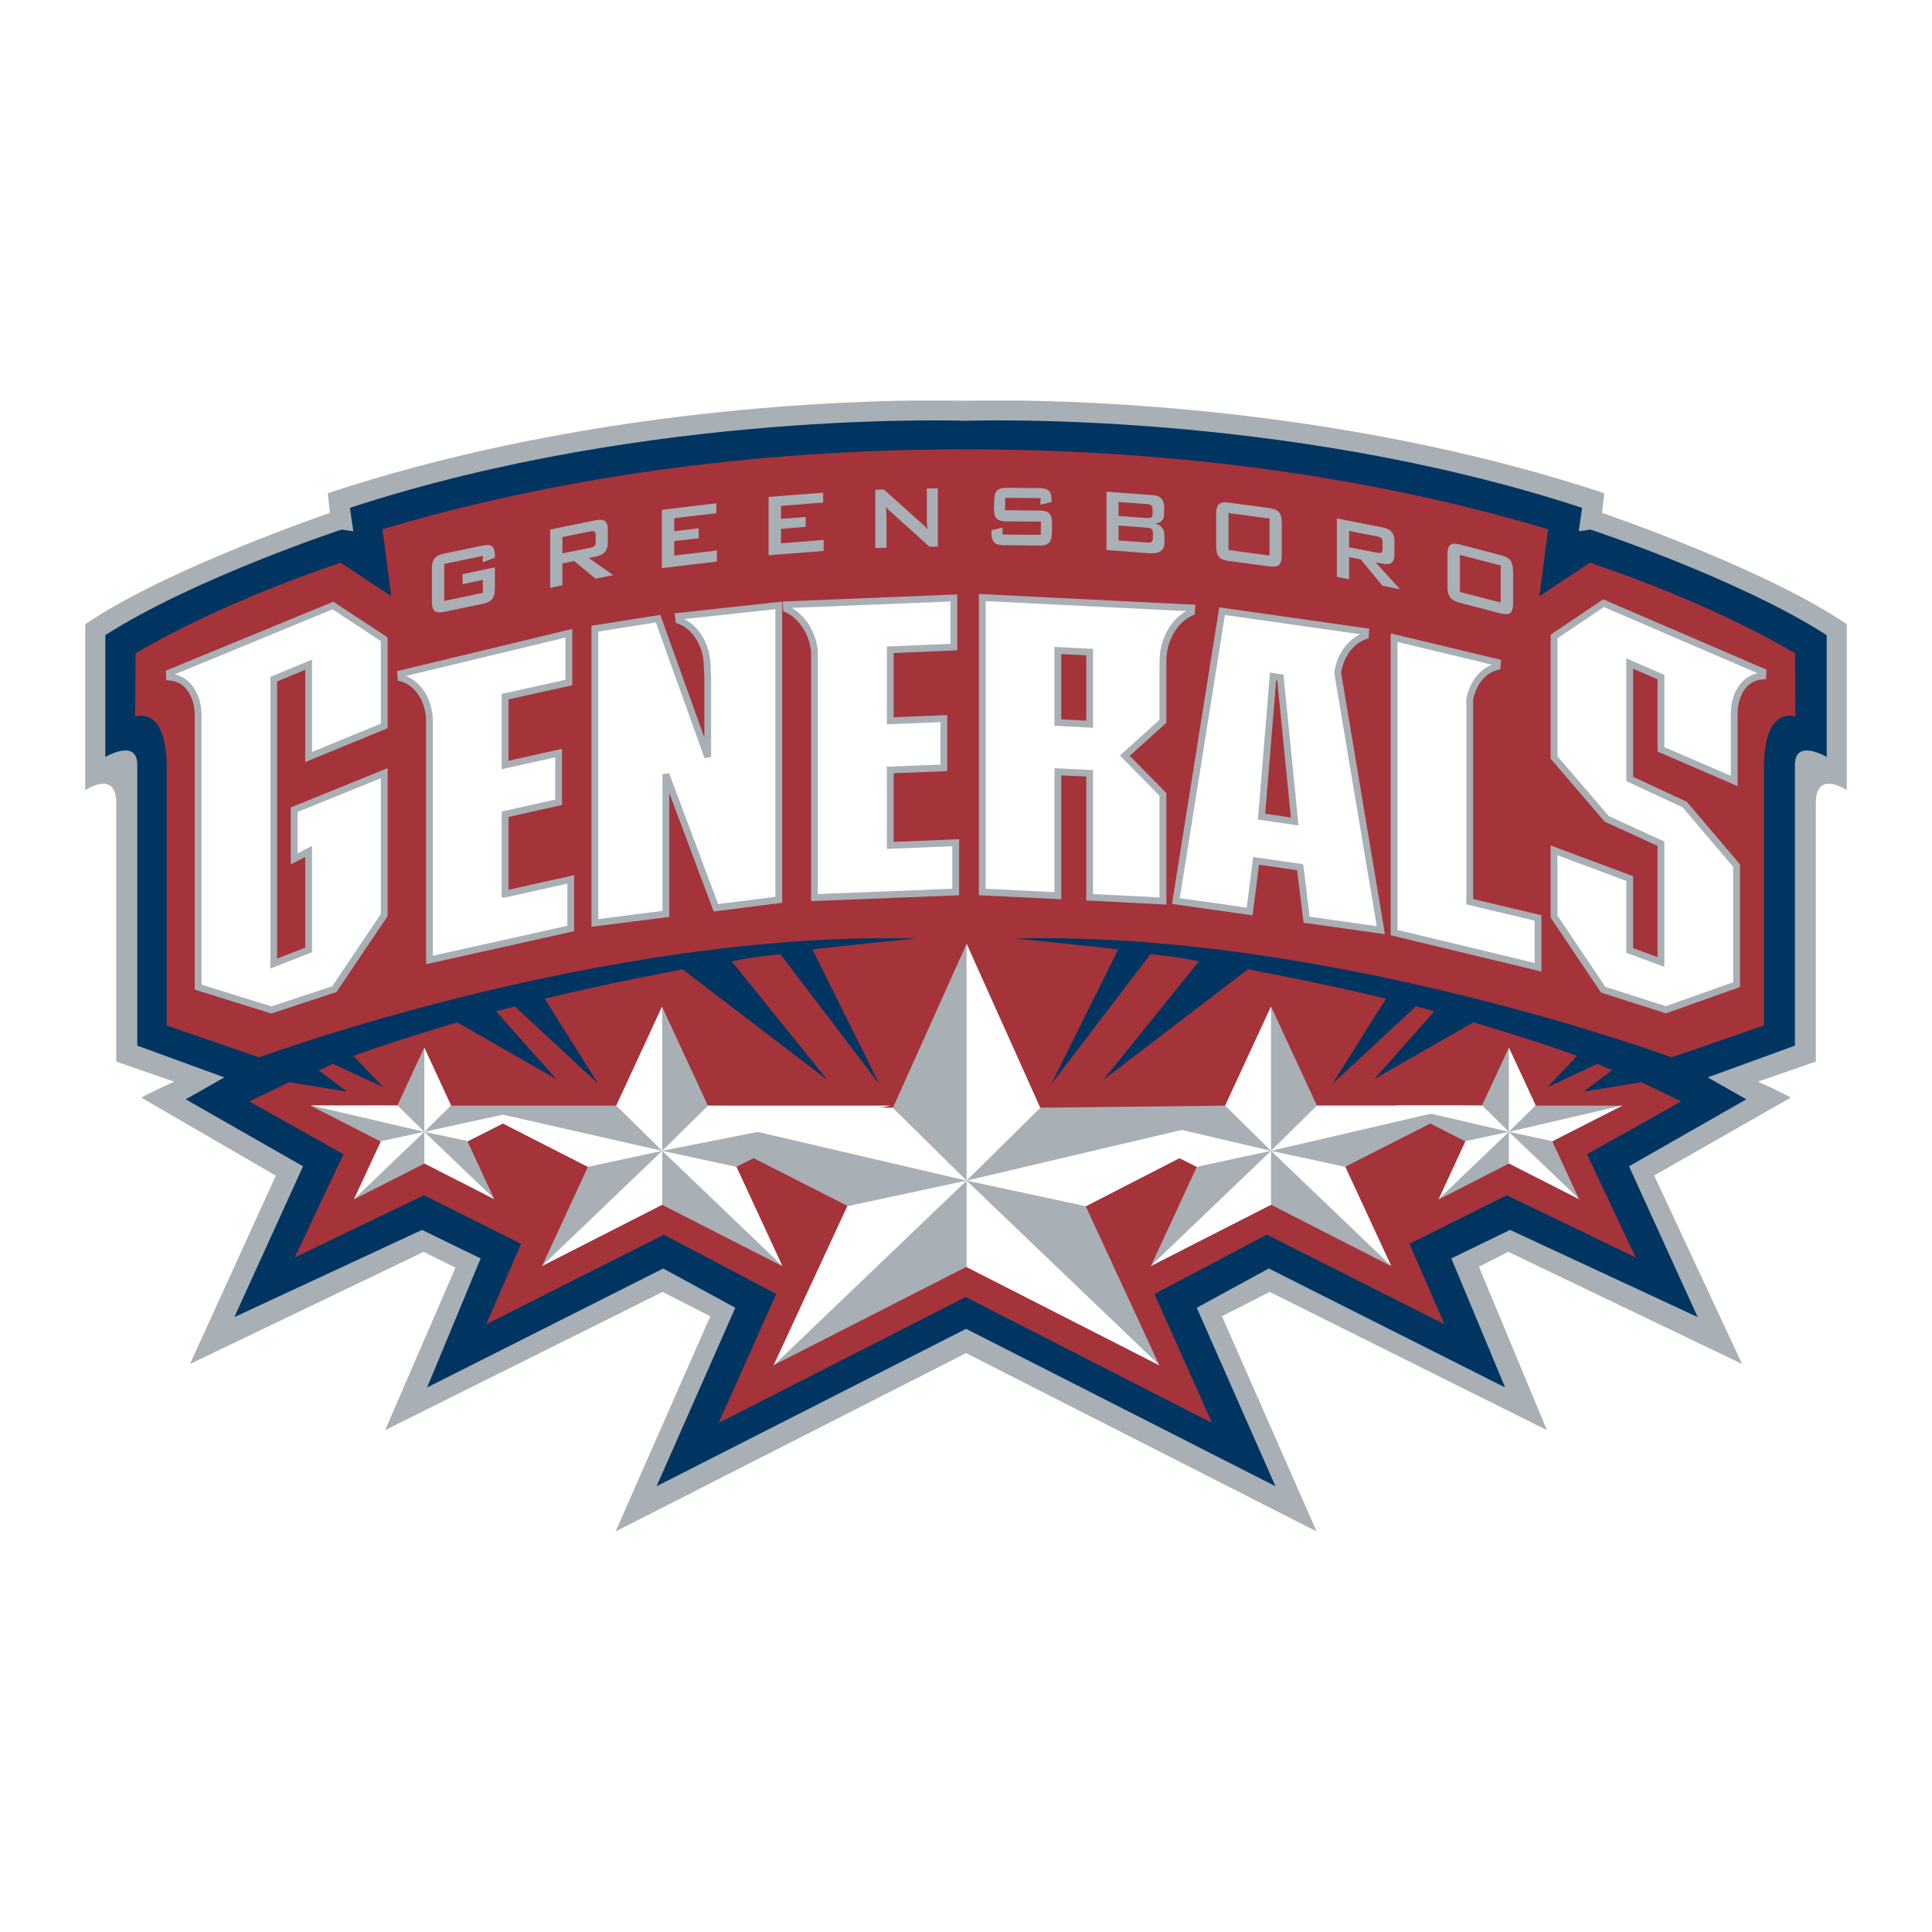 <svg xmlns="http://www.w3.org/2000/svg" width="2500" height="2500" viewBox="0 0 192.756 192.756"><path fill-rule="evenodd" clip-rule="evenodd" fill="#fff" d="M0 0h192.756v192.756H0V0z"/><path d="M96.385 135l34.972 17.791-9.445-21.469 4.764-2.428 27.66 13.792-6.783-16.302 2.934-1.489 23.32 11.19-8.77-18.806 13.619-7.769c-.832-.51-3.26-1.591-3.26-1.591l5.77-2.005V80.091c0-3.341 3.086-1.259 3.086-1.259V62.28c-8.191-5.596-24.406-11.104-24.406-11.104l.207-1.971c-23.469-7.769-47.365-9.076-57.98-9.24h-4.471l-1.216.014s-.438 0-1.235-.014h-4.466c-10.614.164-34.506 1.471-57.975 9.24l.202 1.971S16.698 56.685 8.506 62.28v16.552s3.091-2.082 3.091 1.259v25.825l5.783 2.005s-2.427 1.081-3.274 1.591l13.413 7.783-8.562 18.791 23.315-11.19 3.173 1.576-7.023 16.215 27.68-13.792 4.765 2.428-9.447 21.469L96.385 135z" fill-rule="evenodd" clip-rule="evenodd" fill="#a8afb5"/><path d="M96.385 132.577l30.867 15.705-7.85-17.807 7.188-3.918 23.574 11.869-5.361-12.873 5.852-2.846 18.725 8.701-6.852-15.047 11.701-6.683-3.85-2.188 8.701-3.167V76.308c0-2.683 3.172-.779 3.172-.779V63.367c-8.869-5.683-23.574-10.533-23.574-10.533l-1.168.173.336-2.341c-30.084-9.854-61.46-8.682-61.46-8.682s-31.372-1.173-61.475 8.682l.341 2.341-1.173-.173s-14.701 4.851-23.57 10.533v12.162s3.188-1.904 3.188.779v28.017l8.682 3.167-3.851 2.188 11.706 6.683-6.855 15.047 18.725-8.701 5.85 2.846-5.341 12.873 23.556-11.869 7.191 3.918-7.855 17.807 30.88-15.707z" fill-rule="evenodd" clip-rule="evenodd" fill="#003562"/><path d="M96.303 44.83c21.623 0 41.294 2.938 58.154 7.971l-.865 6.667 5.033-3.327c7.668 2.596 14.57 5.615 20.469 9.023l.033 6.341s-3.133-1.236-3.133 5.071v25.729l-9.211 3.188s-34.324-12.653-65.494-11.855c0 0 7.139.697 10.277 1.086l-6.682 13.45 9.889-12.974s2.523.202 4.846.711l-9.547 11.835 14.43-11.037s7.836 1.457 13.773 2.933l-5.326 8.479 8.312-7.715 1.846.49-6 6.769 9.883-5.668s7.717 2.308 10.346 3.36l-2.932 3.101 4.984-2.322s1.154.577 1.461.63l-2.883 2.153 5.797-.951 3.971 1.918-9.398 5.273 4.852 10.292-12.869-6.206-9.701 4.851 3.494 8.023-17.725-8.937-11.209 5.918 5.748 12.868-24.588-12.565-24.643 12.567 5.749-12.868-11.21-5.918-17.719 8.937 3.476-8.023-9.687-4.851-12.888 6.206 4.851-10.292-9.394-5.273 3.985-1.918 5.783.951-2.865-2.153c.289-.053 1.438-.63 1.438-.63l5.004 2.322-2.951-3.101c2.629-1.053 10.345-3.36 10.345-3.36l9.889 5.668-6.004-6.769 1.865-.49 8.312 7.715-5.327-8.479c5.937-1.476 13.753-2.933 13.753-2.933l14.451 11.037-9.547-11.835c2.322-.51 4.851-.711 4.851-.711l9.884 12.974-6.682-13.45c3.139-.39 10.278-1.086 10.278-1.086-31.17-.798-65.494 11.855-65.494 11.855l-9.21-3.188v-25.73c0-6.307-3.154-5.071-3.154-5.071l.053-6.341c5.899-3.408 12.788-6.428 20.45-9.023l5.052 3.327-.88-6.667c16.857-5.034 36.543-7.972 58.151-7.972z" fill-rule="evenodd" clip-rule="evenodd" fill="#a5333a"/><path d="M38.337 72.424v-8.648l-5.124-3.36-16.312 6.716.015.409c1.683.12 2.851 1.664 2.851 3.865v27.083l7.307 2.274 6.278-2.072 4.985-7.394V77.14l-8.989 3.644v4.903l1.442-.731v9.821l-3.475 1.355V67.761l3.475-1.442v9.21l7.547-3.105z" fill-rule="evenodd" clip-rule="evenodd" fill="#fff"/><path d="M38.337 72.424v-8.648l-5.124-3.36-16.312 6.716.015.409c1.683.12 2.851 1.664 2.851 3.865v27.083l7.307 2.274 6.278-2.072 4.985-7.394V77.14l-8.989 3.644v4.903l1.442-.731v9.821l-3.475 1.355V67.761l3.475-1.442v9.21l7.547-3.105z" fill="none" stroke="#a8afb5" stroke-width=".678" stroke-miterlimit="2.613"/><path d="M50.394 89.196V81.24l5.341-1.202v-4.904l-5.341 1.188v-6.816l6.36-1.409v-4.918l-16.772 4.039.034.423c1.596.423 2.75 2.072 2.831 4.153v23.983l14.095-3.139v-4.899l-6.548 1.457z" fill-rule="evenodd" clip-rule="evenodd" fill="#fff"/><path d="M50.394 89.196V81.24l5.341-1.202v-4.904l-5.341 1.188v-6.816l6.36-1.409v-4.918l-16.772 4.039.034.423c1.596.423 2.75 2.072 2.831 4.153v23.983l14.095-3.139v-4.899l-6.548 1.457z" fill="none" stroke="#a8afb5" stroke-width=".678" stroke-miterlimit="2.613"/><path d="M67.691 61.487l.034.404c1.663.596 2.836 2.476 2.836 4.682l.048 1.02v7.937l-4.952-13.807-6.307 1v29.358l7.086-.899V77.255l4.99 13.316 6.273-.798V60.401l-10.008 1.086z" fill-rule="evenodd" clip-rule="evenodd" fill="#fff"/><path d="M67.691 61.487l.034.404c1.663.596 2.836 2.476 2.836 4.682l.048 1.02v7.937l-4.952-13.807-6.307 1v29.358l7.086-.899V77.255l4.99 13.316 6.273-.798V60.401l-10.008 1.086z" fill="none" stroke="#a8afb5" stroke-width=".678" stroke-miterlimit="2.613"/><path d="M88.823 84.346v-7.528l5.341-.206v-4.918l-5.341.221v-7.086l6.341-.273v-4.899l-16.719.678.019.423c1.49.658 2.591 2.307 2.798 4.221v24.574l14.09-.557v-4.918l-6.529.268z" fill-rule="evenodd" clip-rule="evenodd" fill="#fff"/><path d="M88.823 84.346v-7.528l5.341-.206v-4.918l-5.341.221v-7.086l6.341-.273v-4.899l-16.719.678.019.423c1.49.658 2.591 2.307 2.798 4.221v24.574l14.09-.557v-4.918l-6.529.268z" fill="none" stroke="#a8afb5" stroke-width=".678" stroke-miterlimit="2.613"/><path d="M159.984 60.18l-4.936 3.322v12.075l5.258 6.125 5.408 2.476V95.98l-3.119-1.154v-7.172l-7.547-2.817v6.615l4.902 7.292 6.254 2 7.057-2.509v-11.87l-5.172-6.091-5.494-2.557V66.198l3.119 1.356v7.21l7.307 3.154v-6.663c0-2.207 1.174-3.735 2.852-3.817l.02-.408-15.909-6.85z" fill-rule="evenodd" clip-rule="evenodd" fill="#fff"/><path d="M159.984 60.18l-4.936 3.322v12.075l5.258 6.125 5.408 2.476V95.98l-3.119-1.154v-7.172l-7.547-2.817v6.615l4.902 7.292 6.254 2 7.057-2.509v-11.87l-5.172-6.091-5.494-2.557V66.198l3.119 1.356v7.21l7.307 3.154v-6.663c0-2.207 1.174-3.735 2.852-3.817l.02-.408-15.909-6.85z" fill="none" stroke="#a8afb5" stroke-width=".678" stroke-miterlimit="2.613"/><path d="M146.635 69.78c.322-1.683 1.355-2.937 2.73-3.274l.035-.409-10.312-2.475v29.425l14.363 3.456v-4.917l-6.816-1.625V69.78z" fill-rule="evenodd" clip-rule="evenodd" fill="#fff"/><path d="M146.635 69.78c.322-1.683 1.355-2.937 2.73-3.274l.035-.409-10.312-2.475v29.425l14.363 3.456v-4.917l-6.816-1.625V69.78z" fill="none" stroke="#a8afb5" stroke-width=".678" stroke-miterlimit="2.613"/><path d="M133.459 67.117c.273-1.784 1.342-3.207 2.764-3.683l.02-.423-14.316-2.034-4.609 28.916 7.359 1.048.645-5.053 4.393.63.645 5.24 7.408 1.048-4.309-25.689zm-7.596 14.363l1.154-13.994.725.12 1.428 14.35-3.307-.476z" fill-rule="evenodd" clip-rule="evenodd" fill="#fff"/><path d="M133.459 67.117c.273-1.784 1.342-3.207 2.764-3.683l.02-.423-14.316-2.034-4.609 28.916 7.359 1.048.645-5.053 4.393.63.645 5.24 7.408 1.048-4.309-25.689zm-7.596 14.363l1.154-13.994.725.12 1.428 14.35-3.307-.476z" fill="none" stroke="#a8afb5" stroke-width=".678" stroke-miterlimit="2.613"/><path d="M98 59.617v29.377l7.543.37V77l3.172.154v12.364l7.312.375V79.26l-3.803-3.87 3.803-3.423v-5.989c0-2.202 1.168-4.168 2.846-4.899l.033-.423L98 59.617zm10.715 12.639l-3.172-.173v-7.187l3.172.168v7.192z" fill-rule="evenodd" clip-rule="evenodd" fill="#fff"/><path d="M98 59.617v29.377l7.543.37V77l3.172.154v12.364l7.312.375V79.26l-3.803-3.87 3.803-3.423v-5.989c0-2.202 1.168-4.168 2.846-4.899l.033-.423L98 59.617zm10.715 12.639l-3.172-.173v-7.187l3.172.168v7.192z" fill="none" stroke="#a8afb5" stroke-width=".678" stroke-miterlimit="2.613"/><path fill-rule="evenodd" clip-rule="evenodd" fill="#a8afb5" d="M161.885 110.31h-8.668l-2.678-5.784-2.684 5.784h-16.464l-4.58-9.889-4.577 9.889-18.451.202-7.345-16.345-7.345 16.345-18.465-.202-4.582-9.889-4.561 9.889H46.664h.019H45l-2.677-5.784-2.682 5.784h-8.663l7.004 3.577-2.683 5.782 7.024-3.576 7.004 3.576-2.682-5.782 3.528-1.798 8.48 4.326-4.576 9.902 11.969-6.119 11.99 6.119-4.577-9.902 1.731-.865 9.36 4.763-7.341 15.874 19.229-9.802 19.214 9.802-7.345-15.874 9.365-4.763 1.73.865-4.582 9.902 11.991-6.119 11.974 6.119-4.582-9.902 8.5-4.326 3.51 1.798-2.678 5.782 7.004-3.576 7.018 3.576-2.678-5.782 7.006-3.577z"/><path fill-rule="evenodd" clip-rule="evenodd" fill="#fff" d="M150.539 104.526v8.394l2.678-2.63-2.678-5.764zM150.539 112.92l11.326-2.63-7.004 3.563-4.322-.933zM150.539 112.92l7.004 6.701-7.004-3.561v-3.14zM150.539 112.92l-6.99 6.701 2.664-5.768 4.326-.933z"/><path fill-rule="evenodd" clip-rule="evenodd" fill="#fff" d="M150.539 112.92l-11.312-2.63h8.648l2.664 2.63zM126.811 100.421v14.398l-4.577-4.509 4.577-9.889zM126.811 114.819l-11.991 11.485 11.991-6.106v-5.379zM126.811 114.819l11.988 11.485-4.576-9.889-7.412-1.596z"/><path fill-rule="evenodd" clip-rule="evenodd" fill="#fff" d="M126.811 114.819l19.402-4.509h-14.822l-4.58 4.509zM42.337 104.526v8.394L45 110.29l-2.663-5.764zM42.337 112.92l6.99 6.701-6.99-3.561v-3.14zM42.337 112.92l-7.004 6.701 2.683-5.768 4.321-.933z"/><path fill-rule="evenodd" clip-rule="evenodd" fill="#fff" d="M42.337 112.92l-11.311-2.63h8.634l2.677 2.63zM66.066 100.421v14.398l-4.581-4.509 4.581-9.889zM50.173 111.209l15.893 3.61-7.413 1.596-8.48-4.326-3.509 1.764-4.327-.933 7.836-1.711zM66.066 114.819l-11.989 11.485 11.989-6.106v-5.379zM66.066 114.819l11.989 11.485-4.581-9.889-7.408-1.596zM66.066 114.819l22.791-4.509H70.643l-4.577 4.509zM96.438 94.167v23.623l7.345-7.26-7.345-16.363z"/><path fill-rule="evenodd" clip-rule="evenodd" fill="#fff" d="M117.672 115.55l-9.326 4.797-11.908-2.557 21.468-5.058 8.905 2.087-7.409 1.596-1.73-.865zM96.438 117.79l19.267 18.45-19.267-9.821v-8.629zM96.438 117.79L77.17 136.24l7.366-15.893 11.902-2.557zM75.017 110.53h14.061l7.36 7.26-23.575-5.495 2.154-1.765z"/><path d="M44.323 56.262v3.697l3.851-.812v-1.289l-2.019.423v-1l3.221-.678v2.014c0 1.106-.322 1.442-1.302 1.649l-3.664.76c-1 .207-1.322 0-1.322-1.101v-3.071c0-1.082.322-1.438 1.322-1.645l3.664-.76c.966-.207 1.302 0 1.302 1.048v.134l-1.202.476v-.644l-3.851.799zM54.889 52.834l4.542-.932c.817-.149 1.207.086 1.207.884v1.375c0 .812-.389 1.202-1.207 1.37l-.692.14 2.456 1.711-1.778.356-2.139-1.764-1.168.235v2.187l-1.221.255v-5.817zm1.221.75v1.625l2.784-.558c.37-.086.538-.188.538-.577v-.697c0-.389-.168-.423-.538-.356l-2.784.563zM66.032 50.868l5.442-.659v1l-4.206.491v1.307l2.442-.307v1l-2.442.288v1.442l4.259-.509v1.105l-5.495.659v-5.817zM76.68 49.58l5.446-.423v.981l-4.206.341v1.288l2.457-.187v.985l-2.457.202v1.442l4.255-.336v1.101l-5.495.422V49.58zM87.333 48.868l.846-.034 3.73 3.341c.221.188.423.389.61.625a17.994 17.994 0 0 1-.048-1v-3.067l1.101-.019v5.817l-.832.019-3.898-3.514a2.723 2.723 0 0 1-.461-.457c.053.457.067.765.067.933v3.139l-1.115.034v-5.817zM100.289 49.666l-.02 1.235 3.359.034c1.016 0 1.338.288 1.322 1.355v.798c-.02 1.072-.355 1.36-1.375 1.341l-3.32-.034c-1.02 0-1.342-.288-1.342-1.355l.02-.154 1.1-.235-.02.678 3.818.033.02-1.322-3.361-.019c-1.02-.015-1.34-.289-1.322-1.375l.02-.625c.016-1.086.338-1.355 1.355-1.355l3.053.034c.967 0 1.336.269 1.322 1.269v.121l-1.119.269.018-.658-3.528-.035zM110.395 49.056l4.547.336c.812.053 1.201.409 1.201 1.221v.711c0 .562-.336.865-.932.899.629.14.965.577.965 1.188v.75c0 .779-.523 1.101-1.557 1.034l-4.225-.322v-5.817h.001zm1.205 3.375v1.49l2.832.202c.424.039.592-.048.592-.471v-.442c0-.423-.168-.524-.592-.558l-2.832-.221zm0-2.342v1.389l2.832.202c.375.038.557-.034.557-.37v-.543c0-.341-.182-.442-.557-.476l-2.832-.202zM122.656 50.157l3.918.524c1 .139 1.309.461 1.309 1.562v3.067c0 1.086-.309 1.327-1.309 1.188l-3.918-.524c-1-.121-1.322-.457-1.322-1.543v-3.072c0-1.101.322-1.337 1.322-1.202zm4.006 5.273v-3.697l-4.092-.543v3.682l4.092.558zM133.377 51.719l4.557.899c.818.168 1.188.558 1.188 1.37v1.355c0 .817-.369 1.053-1.188.899l-.691-.135 2.441 2.683-1.764-.356-2.154-2.615-1.168-.235v2.202l-1.221-.236v-5.831zm1.221 1.255v1.625l2.779.543c.375.067.557.034.557-.355v-.697c0-.389-.182-.49-.557-.577l-2.779-.539zM145.736 54.344l3.904 1.019c.998.255 1.322.611 1.322 1.711v3.072c0 1.086-.324 1.289-1.322 1.034l-3.904-1.02c-1-.254-1.322-.61-1.322-1.711v-3.067c0-1.087.322-1.293 1.322-1.038zm3.985 5.768v-3.697l-4.066-1.053v3.697l4.066 1.053z" fill-rule="evenodd" clip-rule="evenodd" fill="#a8afb5"/></svg>